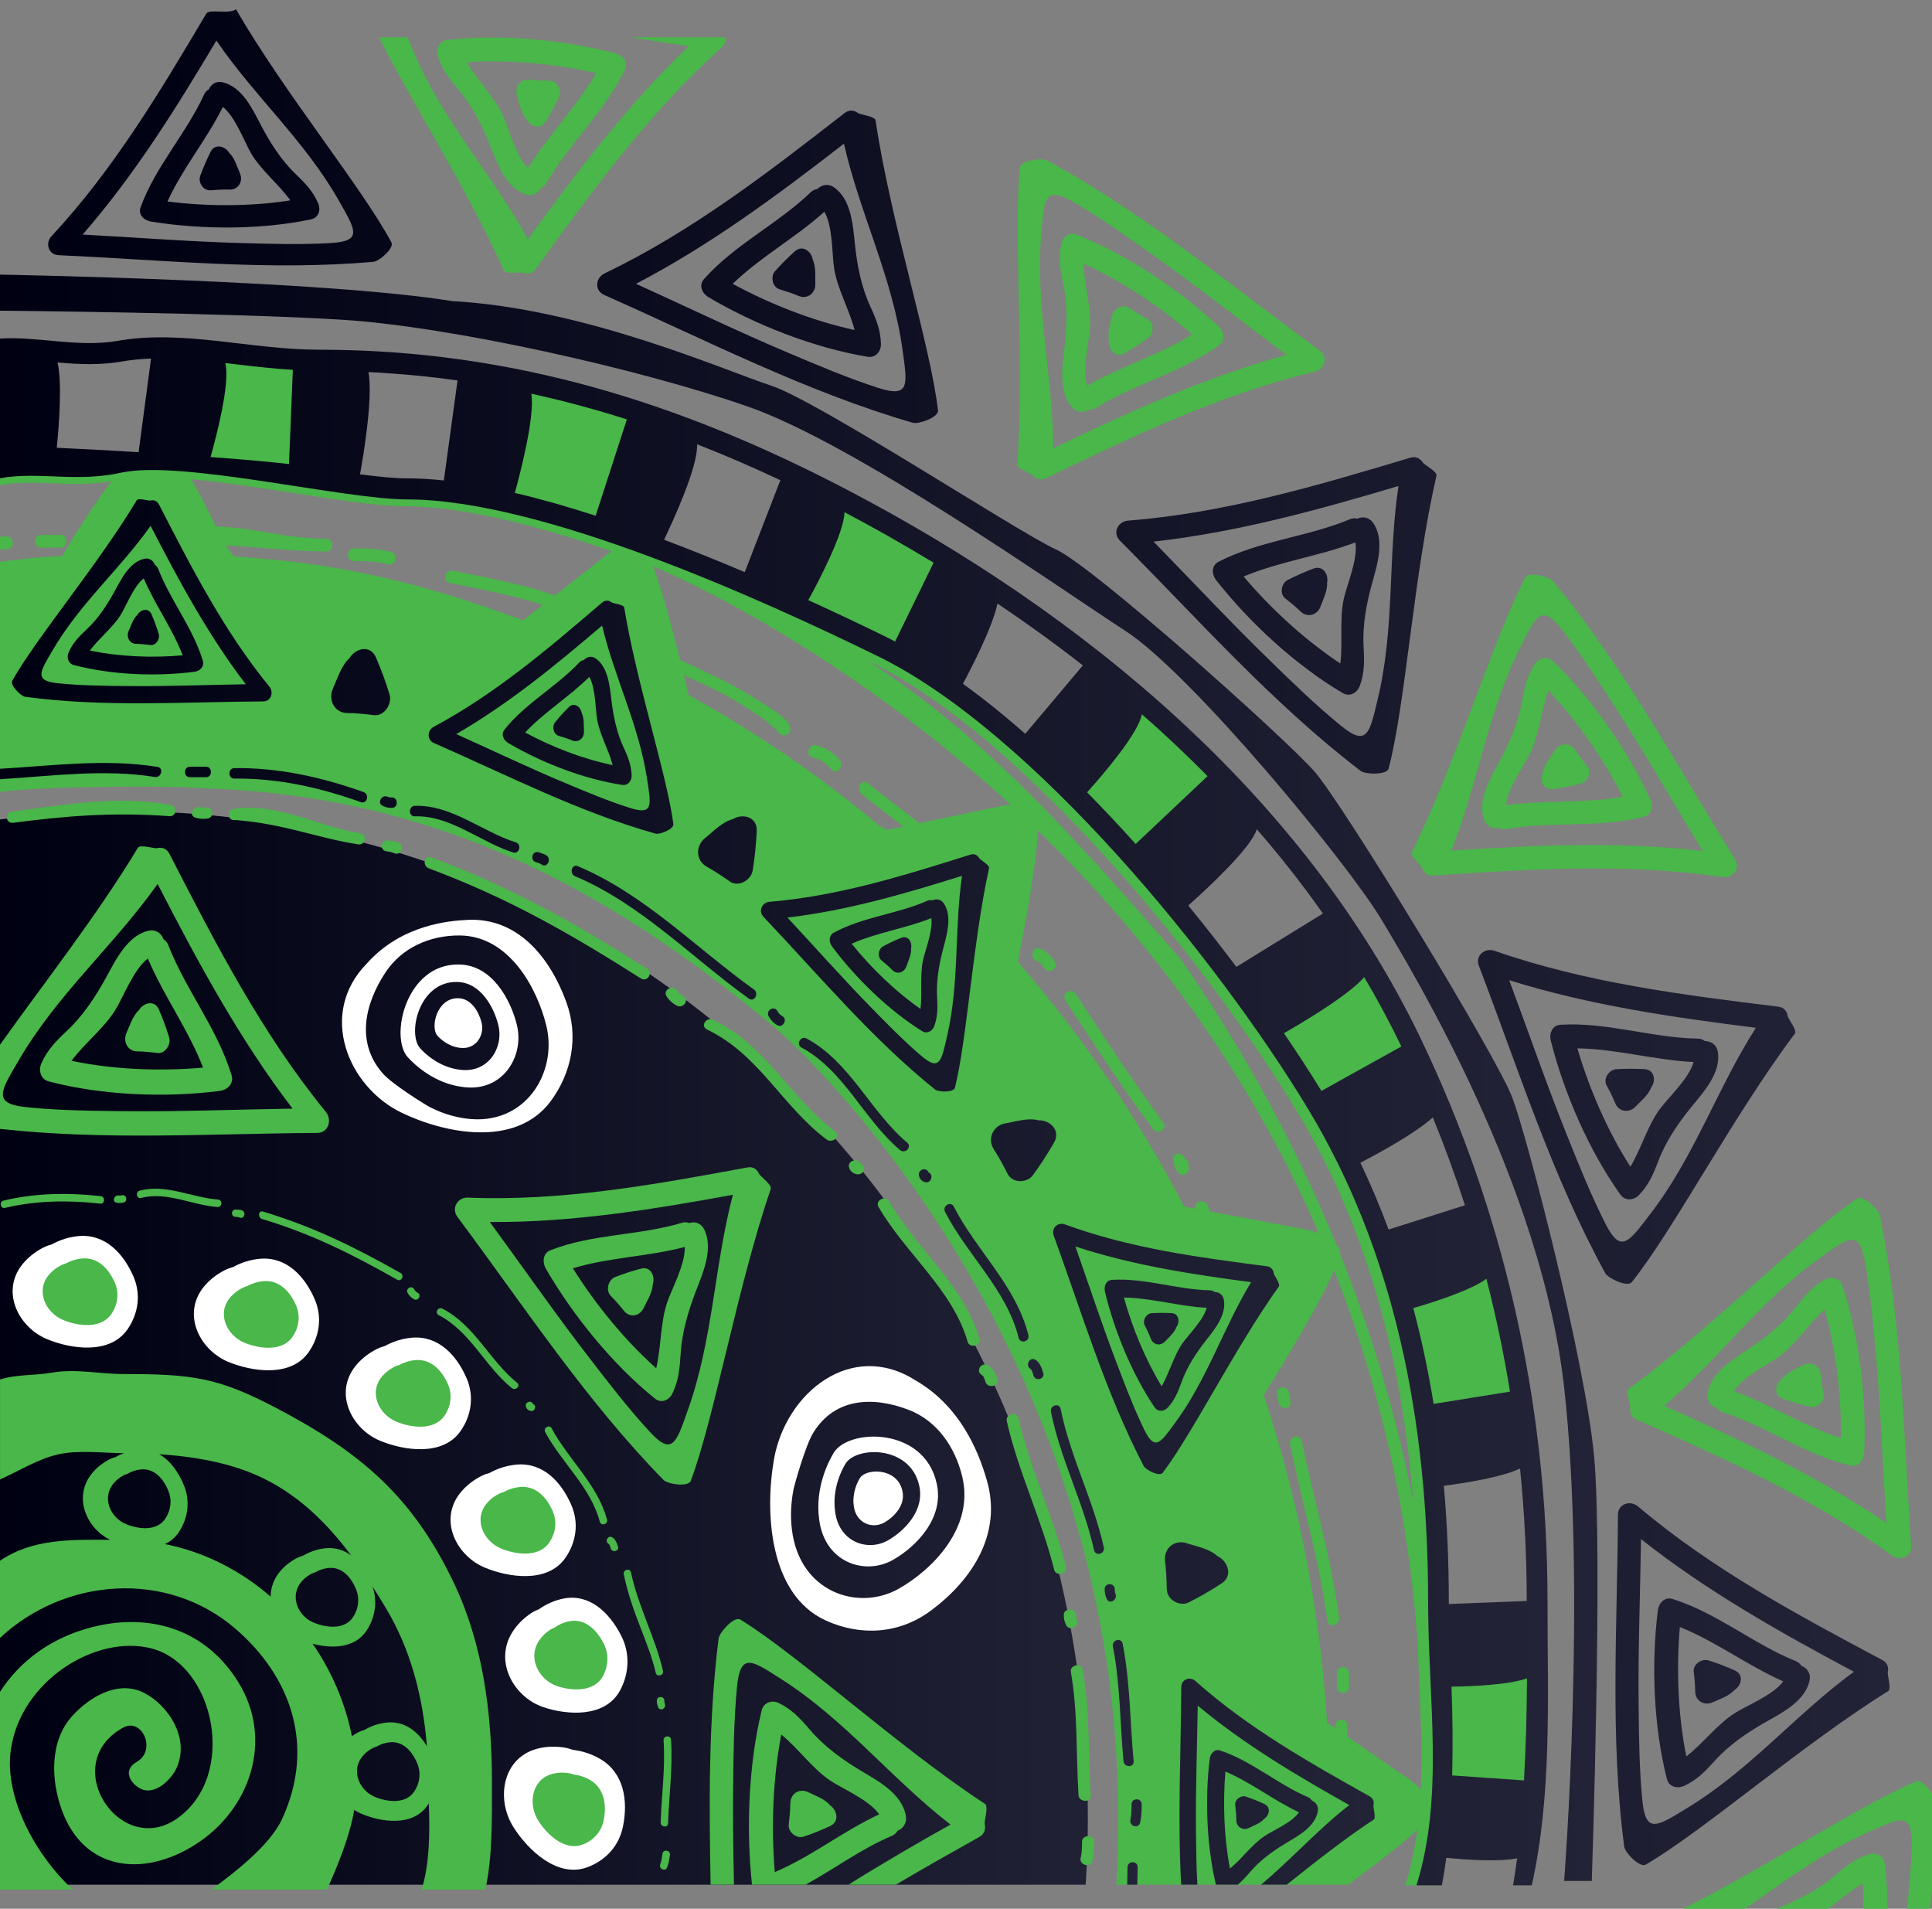 <?xml version="1.0" encoding="UTF-8"?>
<svg id="Layer_1" xmlns="http://www.w3.org/2000/svg" xmlns:xlink="http://www.w3.org/1999/xlink" version="1.1" viewBox="0 0 920.37 909.21">
  <rect x="0" y="0" width="920.37" height="909.21" fill="#808080" stroke="none"/>
  <!-- Generator: Adobe Illustrator 29.3.0, SVG Export Plug-In . SVG Version: 2.1.0 Build 146)  -->
  <defs>
    <style>
      .st0 {
        fill: #49b749;
      }

      .st1 {
        fill: url(#linear-gradient2);
      }

      .st2 {
        fill: url(#linear-gradient1);
      }

      .st3 {
        fill: url(#linear-gradient3);
      }

      .st4 {
        fill: url(#linear-gradient4);
      }

      .st5 {
        fill: url(#linear-gradient);
      }

      .st6 {
        fill: #fff;
      }
    </style>
    <linearGradient id="linear-gradient" x1="-482.06" y1="446.42" x2="395.11" y2="446.42" gradientTransform="translate(418.06) rotate(-180) scale(1 -1)" gradientUnits="userSpaceOnUse">
      <stop offset="0" stop-color="#232337"/>
      <stop offset="1" stop-color="#000013"/>
    </linearGradient>
    <linearGradient id="linear-gradient1" x1="-125.82" y1="630.6" x2="418.06" y2="630.6" xlink:href="#linear-gradient"/>
    <linearGradient id="linear-gradient2" x1="-319.34" y1="529.38" x2="418.06" y2="529.38" xlink:href="#linear-gradient"/>
    <linearGradient id="linear-gradient3" x1="-236.82" y1="567.78" x2="412.38" y2="567.78" xlink:href="#linear-gradient"/>
    <linearGradient id="linear-gradient4" x1="-342.96" y1="513.4" x2="418.06" y2="513.4" xlink:href="#linear-gradient"/>
  </defs>
  <path class="st0" d="M53.15,229.24c-12.08,15.76-23.5,35.62-23.5,35.62C16.03,265.5,13.36,265.98,0,267.59v109.62c21.93-3.14,91.41-2.77,93.6-1.82,111.47,2.68,194.78,46.51,276.14,114.67.95.53,177.33,153.24,162.06,407.69h110.1s.26,0,.26,0c12.25-8.91,25.25-18.86,33.01-26.18-1.2,8.94-2.98,17.78-5.7,26.49h11.99c5.53-28.31,5.73-68.46,4.42-97.39-.56-12.32-1.12-25.06-1.12-37.69,0-93.97-19.58-174.09-58.17-238.14-40.1-66.56-128.45-179.66-207.48-218.42-70.03-34.34-166.22-75.28-226.74-75.28-11.2,0-30.36-2.96-50.66-6.1-9.42-1.46-31.59-3.32-55.9-4.99-3.66-5.2-7.31-9.14-10.22-9.69-3.45-.65-8.23,2.78-13.42,8.17C35.42,216.93,10.13,215.77,0,215.85v15.24c17.47-3.14,33.46,1.47,53.15-1.84ZM673.18,715.02c-6.78-35.05-17.67-75.13-34.97-118.26.09-.88.04-1.58-.21-2.03-.39-.71-.89-1.36-1.43-1.97-17.55-42.97-41.45-88.85-73.95-135.7-54.42-62.47-93.61-106.03-149.3-142.38.51.25,1.04.51,1.54.75,73.21,35.9,160.67,143.73,203.39,214.64,32.96,54.7,49.74,117.53,54.92,184.95ZM602.07,664.51c9.87-15.84,26.94-43.97,33.51-59.45,20.55,52.11,34.98,111.16,39.78,177.72.59,17.34,1.64,34.41,1.77,51.16-.02,6.09-.1,12.22-.28,18.42-3.48-3.68-7.35-6.07-7.35-6.07l-27.62-19.08c0-1.73,0-3.45,0-5.17,0-3.91-5.8-3.91-5.8,0v1.17s-3.85-2.66-3.85-2.66c-3.46-54.32-13.82-106.65-30.17-156.03ZM484.92,458.21c3.25-16.54,8.88-46.95,9.51-62.57,49.48,48,98.89,111.15,133.85,191.79-4.18-1.6-7.95-2.1-7.95-2.1l-43.81-8.25c-.39-.96-.79-1.9-1.17-2.86-1.38-3.55-6.98-2-5.58,1.59l-5.62-1.06c-21.96-42.21-48.63-81.3-79.24-116.55ZM311.15,269.78s83.21,33.56,170.29,113.57c-3.44.22-6.11.93-6.11.93l-37.38,7.82c-8.17-6.36-16.44-12.61-24.58-19.06-2.99-2.37-5.87,2.89-2.92,5.22,6.59,5.22,13.26,10.31,19.9,15.43l-8.01,1.67c-1.06-.68-2.12-1.28-3.21-1.89-28.28-23.69-58.75-44.6-91.05-62.34-.63-2.66-1.39-5.89-2.27-9.5,6.64,3.01,13.3,5.99,19.74,9.47,6.41,3.45,12.52,7.51,18.55,11.64.96.67,4.05,3.68,5.64,4.6.15.72.53,1.38,1.31,1.85.36.24.74.47,1.09.69,1.84,1.15,4.47-.3,4.36-2.61-.21-4.93-9.57-9.81-13.02-12.18-12.5-8.54-26.06-14.32-39.46-20.71-3.71-14.87-8.61-33.12-12.88-44.61ZM91.06,228.24c34.47,3.24,79.9,12.89,101.31,12.89,27.83,0,63.32,9.05,99.01,21.45-2.03,1.34-3.33,2.49-3.33,2.49l-23.74,18.6c-15.8-5.61-32.19-8.47-48.6-11.83-3.66-.76-5.21,5.08-1.54,5.83,14.98,3.08,29.93,5.75,44.44,10.46l-9.39,7.36c-45.86-16.98-85.55-27.24-137.78-30.42l-3.88-5.3c20.06,1.05,28.15,2.69,47.91,2.92,3.73.05,3.72-6.01,0-6.05-21.02-.25-31.42-4.98-52.67-5.88,0,0-5.34-11.7-11.74-22.51Z"/>
  <path class="st5" d="M654.1,249.01c-1.96-2.78-5.09-3.05-7.5-1.97-1.09-.23-2.24-.24-3.43.25-20.35,8.53-42.94,10.15-62.67,20.29-3.55,1.83-3.28,6.06-1.09,8.85,15.97,20.28,37.87,40.46,60.14,53.65,3.45,2.05,7-.03,8.22-3.34,2.32-6.27,2.2-11.97,1.82-18.64-.58-10.18,1.32-20.36,3.99-30.06,2.38-8.67,6.35-20.67.53-29.04ZM640.08,285.56c-2.03,9.7-.33,20.63-1.57,30.48-16.78-11.08-33.03-26.03-46.06-41.42,17.07-7.2,35.9-9.64,53.24-16.27,1.32,8.03-4.27,20.72-5.61,27.21ZM629.08,288.88c-1.38,3.96-6.12,5.61-9.46,2.44-2.29-2.23-4.74-4.24-7.27-6.2-2.95-2.28-1.9-7.33,1.07-8.84,3.96-2.05,8.06-3.84,12.23-5.43,4.66-1.77,7.43,2.91,6.54,6.77.31,3.78-2.08,8.33-3.1,11.26ZM813.91,790.92c4.27,1.33,8.43,2.94,12.52,4.76,4.55,2.01,3.17,7.26-.2,9.37-2.48,2.89-7.41,4.43-10.21,5.78-3.8,1.82-8.33-.34-8.44-4.92-.03-3.19-.32-6.33-.73-9.49-.45-3.69,3.89-6.52,7.06-5.5ZM802.24,850.71c6.11-2.8,10.08-6.92,14.57-11.9,6.85-7.61,15.43-13.47,24.22-18.46,7.86-4.46,19.21-10.16,21.06-20.16.59-3.34-1.43-5.74-3.9-6.67-.61-.92-1.41-1.73-2.61-2.23-20.46-8.25-37.59-22.96-58.76-29.64-3.82-1.2-6.64,1.99-7.07,5.49-3.15,25.55-2.04,55.19,4.3,80.15.97,3.87,4.98,4.89,8.19,3.41ZM803.33,836.64c-3.97-19.62-4.81-41.58-3.07-61.62,17.21,6.89,32.26,18.39,49.24,25.88-4.79,6.6-17.78,11.65-23.35,15.29-8.35,5.44-14.93,14.36-22.82,20.45ZM899.28,796.59c.56-2.15-.02-4.5-2.58-5.86-40.44-21.53-81.14-43.3-116.41-73.19-3.61-3.06-9.5-1.28-9.53,4.01-.28,52.79-3.88,105.58,2.98,158.08.36,2.75,7.36,10.22,10.25,8.54,27.52-15.96,73.66-56.54,115.5-82.63,1.61-1.03-.37-7.43-.19-8.95ZM883.14,796.32c-28.08,20.65-49.41,46.74-79.65,65.06-13.97,8.49-19.49,12.46-21.08-3.6-1.5-14.99-1.64-30.11-1.79-45.15-.32-26.5.74-52.99,1.13-79.5,31.41,24.88,66.24,44.4,101.39,63.18ZM537.38,247.99c-4.74.37-7.62,5.76-3.88,9.53,37.4,37.52,72.45,77.38,114.69,109.69,2.21,1.7,12.48,2.07,13.33-1.15,8.09-30.6,11.81-91.69,22.8-139.5.42-1.87-5.55-5-6.5-6.2-1.13-1.9-3.22-3.17-6-2.33-43.92,13.17-88.22,26.35-134.45,29.96ZM549.52,257.99c39.93-4.45,78.46-15.1,116.69-26.49-5.16,34.3-1.65,67.74-9.97,101.92-3.83,15.8-4.91,22.49-17.46,12.25-11.74-9.55-22.61-20.14-33.43-30.66-19.1-18.52-37.21-38-55.82-57.01ZM704.5,460.04c18.91,49.34,34.72,99.87,60.19,146.38,1.31,2.44,10.56,6.91,12.65,4.31,19.87-24.73,48.18-79.11,77.73-118.4,1.14-1.54-3.05-6.8-3.42-8.28-.28-2.2-1.68-4.2-4.54-4.54-45.55-5.61-91.41-11.34-135.17-26.61-4.49-1.56-9.31,2.21-7.44,7.15ZM718.96,466.91c38.32,11.97,77.91,17.71,117.52,22.66-18.7,29.29-29.13,61.29-50.68,89.19-9.94,12.92-13.66,18.59-20.96,4.19-6.84-13.45-12.46-27.5-18.07-41.47-9.92-24.62-18.54-49.7-27.81-74.57ZM779.12,527.14c-2.87,3.06-7.88,2.66-9.64-1.58-1.19-2.96-2.61-5.78-4.14-8.59-1.74-3.27,1.26-7.47,4.59-7.66,4.47-.28,8.94-.27,13.4-.05,4.97.25,5.61,5.65,3.22,8.82-1.27,3.58-5.31,6.78-7.44,9.05ZM818.27,500.72c-.66-3.33-3.41-4.84-6.06-4.83-.9-.64-1.96-1.11-3.26-1.15-22.07-.37-43.4-7.96-65.56-6.61-4.01.24-5.47,4.22-4.61,7.65,6.34,24.96,18.13,52.22,33.12,73.22,2.31,3.26,6.42,2.79,8.87.25,4.69-4.8,6.9-10.06,9.28-16.31,3.62-9.55,9.51-18.08,15.9-25.89,5.71-6.97,14.23-16.35,12.33-26.34ZM806.77,505.88c-2.08,7.87-12.35,17.24-16.22,22.62-5.82,8.05-8.73,18.74-13.86,27.24-10.83-16.88-19.6-37.08-25.25-56.38,18.56.27,36.76,5.62,55.33,6.52ZM397.14,89.13c-2.84-1.88-5.86-1-7.71.87-1.1.18-2.17.59-3.11,1.47-15.84,15.28-36.29,24.93-50.97,41.5-2.64,2.98-.84,6.83,2.22,8.64,22.29,13.14,50.09,24.05,75.65,28.32,3.96.67,6.51-2.56,6.44-6.07-.13-6.68-2.33-11.95-5.12-18.03-4.26-9.28-6.21-19.45-7.27-29.44-.95-8.94-1.64-21.55-10.13-27.25ZM397.43,128.24c1.66,9.77,7.24,19.34,9.68,28.96-19.69-4.28-40.29-12.35-58.07-22,13.27-12.86,29.93-21.92,43.66-34.34,4.16,7.01,3.6,20.85,4.72,27.38ZM388.4,135.3c.16,4.18-3.65,7.43-7.92,5.68-2.95-1.25-5.97-2.24-9.04-3.16-3.58-1.07-4.45-6.15-2.24-8.62,2.94-3.34,6.1-6.48,9.41-9.46,3.69-3.32,7.99.03,8.56,3.95,1.67,3.41,1.11,8.52,1.23,11.61ZM288,130.25c-4.28,2.05-5,8.11-.13,10.27,48.57,21.49,95.81,46,146.98,60.87,2.68.79,12.38-2.57,12-5.88-3.65-31.43-22.53-89.69-29.76-138.2-.29-1.89-6.99-2.66-8.33-3.43-1.75-1.37-4.16-1.79-6.44-.01-36.12,28.1-72.57,56.34-114.32,76.37ZM302.98,135.19c35.58-18.54,67.58-42.35,99.05-66.74,7.74,33.82,23.23,63.71,27.97,98.56,2.21,16.11,3.65,22.73-11.79,17.71-14.43-4.67-28.43-10.62-42.36-16.52-24.57-10.38-48.57-22-72.86-33.01ZM105.96,39.15c-3.14-.68-5.49,1.12-6.46,3.4-.9.54-1.71,1.26-2.22,2.36-8.59,18.82-23.18,34.27-30.3,53.81-1.28,3.52,1.63,6.28,4.94,6.82,24.11,3.9,52.26,3.97,76.16-1.02,3.7-.77,4.83-4.47,3.54-7.52-2.43-5.81-6.19-9.68-10.74-14.06-6.96-6.68-12.19-14.93-16.59-23.33-3.93-7.51-8.91-18.33-18.33-20.44ZM119.79,73.34c4.84,8,13.05,14.49,18.53,22.09-18.75,2.98-39.61,2.94-58.54.56,7.18-15.82,18.64-29.45,26.38-45.04,6.08,4.72,10.39,17.05,13.63,22.4ZM114.32,82.62c1.59,3.62-.63,7.76-4.98,7.69-3.02-.09-6.02.08-9.03.33-3.51.29-6.03-3.87-4.95-6.8,1.42-3.93,3.11-7.77,4.97-11.52,2.08-4.18,7.02-2.7,8.88.54,2.65,2.42,3.93,7.09,5.1,9.76ZM24.52,112.51c-3.04,3.26-1.57,8.82,3.45,9.05,50.04,2.24,99.96,7.58,150,3.14,2.62-.23,9.96-6.48,8.49-9.25-14.1-26.31-50.86-70.95-74.03-111.02-3.56,2.52-12.76-.31-14.14,2.03-21.93,36.98-44.09,74.21-73.76,106.05ZM39.37,111.72c24.77-28.42,44.58-60.23,63.71-92.38,18.51,27.01,42.47,47.93,58.71,76.87,7.53,13.37,11.08,18.68-4.2,19.56-14.27.84-28.61.41-42.88,0-25.14-.7-50.22-2.69-75.34-4.04Z"/>
  <g>
    <path class="st0" d="M502.46,458.08c2.12,3.21-2.9,6.25-5.01,3.06-.97-1.47-2.04-2.82-3.67-3.47-3.47-1.36-1.97-7.2,1.53-5.84,3.16,1.25,5.26,3.36,7.15,6.24Z"/>
    <path class="st0" d="M512.49,473.41c13.5,20.74,27.1,41.44,41.72,61.34,2.28,3.1-2.76,6.12-5,3.07-14.61-19.91-28.21-40.62-41.72-61.35-2.1-3.24,2.92-6.27,5-3.05Z"/>
    <path class="st0" d="M395.94,366.49c-2.24-2.98-5.2-4.85-8.75-5.69-3.66-.84-2.1-6.68,1.54-5.83,4.4,1.02,8.5,3.52,11.31,7.23,2.29,3.03-1.76,7.35-4.09,4.28Z"/>
    <path class="st0" d="M28.78,254.78c3.73,0,3.73,6.06,0,6.06h-9.27c-3.74,0-3.74-6.06,0-6.06h9.27Z"/>
    <path class="st0" d="M168.6,261.23c5.96,0,11.94.11,17.75,1.72,3.62.99,2.07,6.84-1.53,5.84-5.32-1.46-10.76-1.51-16.22-1.51-3.73,0-3.73-6.05,0-6.04Z"/>
    <path class="st0" d="M3.3,261.63c-1.1-.01-2.19.04-3.3.05v-6.05c1.11,0,2.2-.06,3.3-.05,3.72.05,3.75,6.11,0,6.05Z"/>
    <path class="st0" d="M564.52,551.99c.1.06.19.12.45.38.12.12.25.23.38.35.95.85,1.07,1.89.77,2.8.03.08.1.17.12.25.64,1.56-.67,3.26-2.01,3.72-1.12.38-2.16-.12-2.98-.88-.49-.47-.72-1-.82-1.52-.25-.48-.6-1.15-.68-1.35-.26-.6-.46-1.17-.61-1.76-.13-.46-.23-.95-.28-1.55-.34-3.71,4.88-3.79,5.66-.43Z"/>
    <path class="st0" d="M642.66,797.01c0,2.15,0,4.32,0,6.46,0,3.89-5.8,3.89-5.8,0,0-2.14,0-4.31,0-6.46,0-3.9,5.8-3.9,5.8,0Z"/>
    <path class="st0" d="M609.07,667.86c-.12-1.36-.67-2.64-.79-4.03-.3-3.91,5.49-3.87,5.8,0,.1,1.35.65,2.63.76,4.03.3,3.88-5.48,3.85-5.78,0Z"/>
    <path class="st0" d="M632.34,771.99c-3.79-28.44-12.04-55.93-17.77-83.96-.78-3.81,4.82-5.43,5.59-1.61,5.72,28.02,13.97,55.52,17.77,83.96.51,3.81-5.07,5.45-5.58,1.61Z"/>
  </g>
  <path class="st2" d="M356.77,475.69c-27.53-19.76-51.39-45.05-82.82-58.31-2.84-1.2-1.6-6.03,1.27-4.81,31.93,13.47,56.02,38.74,83.98,58.81,2.52,1.81.13,6.15-2.43,4.32ZM372.67,484.02c-1.03-.61-1.78-1.35-2.34-2.43-1.52-2.8-5.67-.29-4.15,2.51.97,1.79,2.35,3.22,4.07,4.23,2.71,1.57,5.13-2.74,2.43-4.32ZM260.4,407.49c-.96-.75-2.12-.86-3.2-1.34-1.21-.53-2.57-.39-3.3.9-.6,1.05-.34,2.88.86,3.41,1.02.45,2.34.66,3.22,1.33,2.5,1.91,4.9-2.42,2.42-4.3ZM432.18,544.3c-17.74-15-27.06-38.37-47.97-49.64-2.75-1.48-5.17,2.83-2.42,4.31,20.47,11.05,29.58,34.15,46.99,48.86,2.39,2,5.81-1.5,3.4-3.53ZM245.72,401.25c-16.09-5.09-30.62-17.99-48.12-17.39-3.09.1-3.09,5.1,0,4.99,16.89-.58,31.21,12.28,46.84,17.21,2.98.93,4.24-3.89,1.28-4.81ZM442.29,558.43c-.93-2.7-5.19-1.4-4.49,1.61.35,1.59,1.42,2.71,2.96,3.07,2.91.71,4.17-3.71,1.53-4.68ZM98.16,365.23h-7.7c-3.09,0-3.09,4.99,0,4.99h7.7c3.1,0,3.1-4.99,0-4.99ZM173.22,377.3c-19.85-7.11-40.51-11.7-61.59-11.41-3.1.04-3.1,5.03,0,4.99,20.68-.27,40.85,4.25,60.31,11.22,2.93,1.06,4.19-3.76,1.28-4.8ZM186.69,379.86c-.73,0-1.3,0-1.99-.33-2.82-1.31-5.25,2.99-2.43,4.31,1.48.7,2.8,1,4.41,1.01,3.11.01,3.11-4.97,0-4.99ZM58.96,386.42c124.45,0,237.35,51.7,320.07,135.67,85.86,87.15,139.2,209.07,139.2,344,0,10.65-.37,21.21-1.03,31.68H0v-507.42c15.86-2.12,57.69-3.93,58.96-3.93ZM526.24,757.02c0,1.69.29,3.05.98,4.58,1.28,2.93,5.42.39,4.14-2.52-.29-.7-.29-1.31-.3-2.07-.03-3.21-4.83-3.22-4.82,0ZM500.66,672.51c4.55,22.73,15.54,43.27,20.53,65.88.7,3.13,5.34,1.81,4.64-1.33-5-22.61-15.98-43.16-20.54-65.88-.63-3.15-5.26-1.83-4.63,1.32ZM530.18,784.3c3.51,18,3.34,36.36,5.04,54.57.3,3.17,5.12,3.2,4.82,0-1.75-18.66-1.62-37.46-5.22-55.89-.62-3.16-5.27-1.82-4.64,1.32ZM0,366.2v4.97c24.57-1.48,49.58-4.99,73.79-1.06,3.04.5,4.34-4.31,1.28-4.8C50.36,361.29,25,364.75,0,366.2ZM489.9,635.92c-5.93-23.58-24.76-40.13-35.52-61.16-1.47-2.84-5.62-.33-4.16,2.52,10.54,20.59,29.24,36.91,35.05,59.96.77,3.12,5.42,1.79,4.64-1.32ZM537.14,889.44c-.02,2.78-.08,5.55-.16,8.32h4.81c.08-2.77.15-5.54.17-8.32.02-3.21-4.79-3.21-4.81,0ZM496.95,653.88c-.75-2.36-1.53-4.77-3.66-6.15-2.64-1.72-5.06,2.6-2.44,4.31.87.57,1.17,2.23,1.47,3.17.98,3.04,5.63,1.73,4.63-1.33ZM543.14,868.14c.64-2.85.74-5.72.74-8.64,0-3.23-4.81-3.23-4.82,0,0,2.46-.02,4.9-.55,7.32-.68,3.13,3.95,4.46,4.63,1.32Z"/>
  <path class="st0" d="M217.94,579.7c31.8,42.62,61.05,87.34,98.13,125.24,1.93,1.99,11.81,3.59,13.01.42,11.33-30.15,21.97-91.81,38.11-139.1.62-1.85-4.78-5.75-5.57-7.08-.87-2.07-2.75-3.61-5.52-3.09-43.95,8.13-88.25,16.23-133.31,14.38-4.62-.19-8.03,4.94-4.85,9.22ZM233.35,582.1c39.08.25,77.52-5.97,115.77-12.97-8.94,34.26-9.4,68.68-21.4,102.43-5.52,15.61-7.34,22.28-18.27,10.36-10.23-11.11-19.51-23.18-28.75-35.18-16.31-21.12-31.56-43.09-47.35-64.64ZM19.74,506.46c-1.52,3.37-.46,7.61,3.45,8.64,25.4,6.69,55.56,7.87,81.54,4.54,3.56-.46,6.81-3.43,5.59-7.46-6.8-22.36-21.76-40.43-30.16-62.02-.5-1.27-1.33-2.12-2.27-2.77-.96-2.61-3.39-4.73-6.77-4.11-10.19,1.94-15.97,13.93-20.52,22.23-5.08,9.27-11.04,18.35-18.78,25.56-5.06,4.75-9.24,8.95-12.09,15.39ZM34.06,505.3c6.18-8.33,15.26-15.27,20.8-24.07,3.69-5.89,8.84-19.59,15.56-24.66,7.61,17.92,19.31,33.8,26.32,51.96-20.38,1.86-42.72.97-62.68-3.23ZM385,853.68c2.84,1.44,7.82,3.07,10.31,6.15,3.42,2.24,4.81,7.82.2,9.96-4.13,1.93-8.32,3.65-12.64,5.06-3.19,1.09-7.57-1.93-7.11-5.85.39-3.36.69-6.7.75-10.09.09-4.87,4.67-7.17,8.5-5.23ZM0,497.65v40.07c50.21,5.59,100.66,2.22,151.12,1.94,5.39-.04,7.21-6.24,4.09-10.05-30.41-37.22-52.55-80.18-74.46-122.86-1.38-2.7-3.78-3.31-5.96-2.72-1.55.18-8.05-1.92-9.11-.21C46.48,435.8,19.57,470.11,0,497.65ZM8.88,505.13c18.65-31.9,45.19-54.42,66.2-84.06,19.11,37.1,38.96,73.86,64.28,107.01-26.97.4-53.91,1.52-80.88,1.2-15.29-.17-30.68-.31-45.93-1.9-16.32-1.67-12.29-7.51-3.66-22.25ZM42.69,775.38c27.15-7.35,54.51-.3,70.7,25.68,17.11,27.27,6.14,61.21-21.01,78-24.63,15.27-52.58,11.94-63.02-17.09-5.02-13.97-5.9-32.63,5.17-44.7,8.36-9.13,20.79-16.15,32.16-11.77,11.28,4.45,23.95,20.49,17.8,35.82-2.58,6.45-10.76,13.96-17.3,10.81-5.18-2.52-9.02-8.96-1.97-12.94,9.49-5.42,2.57-21.51-6.87-16.1-30.72,17.41-1.05,62.28,26.12,43.05,28.75-20.34,17.97-73.12-12.33-80.94-26.4-6.81-62.14,15.32-66.94,47.99-3.56,23.87,13.06,51.94,29.48,66.89H0s0-94.2,0-94.2c9.75-15.07,24.52-25.57,42.68-30.49ZM306.64,623.02c-1.8,3.86-6.56,4.97-9.41,1.35-1.97-2.54-4.1-4.88-6.32-7.17-2.57-2.68-.99-7.69,2.05-8.86,4.07-1.61,8.22-2.94,12.45-4.05,4.69-1.24,6.83,3.85,5.53,7.66-.15,3.88-2.97,8.22-4.29,11.07ZM335.41,585.48c-1.58-3.06-4.58-3.71-7.03-2.9-1.03-.37-2.13-.51-3.36-.16-20.63,6.24-42.63,5.18-62.85,13.14-3.64,1.43-3.87,5.78-2.08,8.87,13.09,22.53,31.91,45.66,51.89,61.75,3.09,2.49,6.77.81,8.33-2.41,2.97-6.1,3.51-11.91,3.92-18.74.62-10.43,3.62-20.54,7.31-30.09,3.3-8.53,8.52-20.25,3.87-29.46ZM326.21,593.97c.34,8.32-6.52,20.56-8.57,26.99-3.08,9.62-2.7,20.94-5.03,30.8-14.93-13.27-28.9-30.42-39.71-47.62,17.32-5.28,35.79-5.51,53.3-10.17ZM362.81,814.89c-6.22,25.79-7.42,56.23-4.57,82.85h25.56c13.78-7.6,26.64-17.15,41.15-23.31,1.22-.53,2.04-1.38,2.65-2.37,2.51-.99,4.53-3.53,3.93-7.09-1.85-10.63-13.34-16.68-21.27-21.43-8.88-5.31-17.56-11.54-24.46-19.63-4.54-5.3-8.56-9.67-14.73-12.65-3.23-1.59-7.29-.48-8.28,3.62ZM372.2,826.24c7.97,6.47,14.62,15.95,23.04,21.74,5.63,3.87,18.74,9.25,23.58,16.26-17.15,7.96-32.35,20.18-49.72,27.5-1.77-21.29-.93-44.64,3.09-65.5ZM24.97,653.81c-8.51,1.49-16.84.75-24.96,3.29v47.63c8.85-3.95,18.12-9.82,27.73-11.95,10.08-2.23,20.53-.61,31.24-.61h.03c-1.35.52-2.69,1.12-3.95,1.86-1.1.31-2.2.72-3.25,1.28-2.8,1.51-5.36,3.45-7.54,5.97-9.87,11.34-3.17,26.72,8.22,32.2-19.3-.16-37.23-.43-52.5,9.97v36.77c30.84-28.84,79.59-32.45,112.1-4.45,26.49,22.76,38.32,55.8,22.31,90.65-5.86,12.74-23.09,25.87-33.68,33.64h55.04c4.99-11.02,10.87-25.32,12.98-37.94.98.63,2,1.21,3.06,1.68,9.48,4.14,24.93,6.61,32.01-4.06.16-.25.29-.51.45-.77.55,13.45.43,28.77-3.39,41.1h30.34c3.44-15.57,3.15-34.09,3.15-50.75,0-34.31-4.5-66.74-18.22-95.48-19.78-41.42-44.82-62.3-84.39-83.08-27.63-14.52-39.73-16.26-72.78-16.26-11.59,0-22.95-2.64-34.01-.69ZM143.72,753.29c1.3-1.5,2.83-2.66,4.51-3.57.62-.33,1.27-.58,1.94-.77,1.96-1.14,4.12-1.86,6.39-2.08,6.27-.59,10.65,4.26,13.06,10.18,1.85,4.53,1.12,9.39-1.45,13.27-4.24,6.37-13.45,4.9-19.12,2.42-7.06-3.08-11.35-12.53-5.33-19.45ZM172.92,836.32c1.3-1.51,2.83-2.66,4.5-3.57.63-.34,1.28-.59,1.94-.77,1.95-1.14,4.12-1.86,6.39-2.08,6.26-.59,10.65,4.27,13.06,10.18,1.85,4.53,1.12,9.39-1.45,13.26-4.24,6.38-13.46,4.9-19.12,2.43-7.06-3.09-11.34-12.54-5.32-19.45ZM148.93,782.97c9.03,2.41,20.04,2.28,25.69-6.25,4.08-6.16,5.35-13.78,2.84-21.02,2.13,3.33,4.23,6.72,6.29,10.15,11.72,19.5,17.71,41.88,19.61,65.9-4.29-7.04-10.63-12.03-18.97-11.25-3.79.37-7.44,1.57-10.71,3.49-1.11.31-2.2.73-3.25,1.29-.96.52-1.89,1.12-2.79,1.75-3.18-16.02-9.7-30.98-18.7-44.05ZM58.81,702.79c.62-.33,1.28-.58,1.94-.77,1.95-1.14,4.12-1.86,6.39-2.08,6.26-.59,10.65,4.27,13.06,10.18,1.86,4.53,1.12,9.39-1.45,13.27-4.23,6.37-13.46,4.9-19.12,2.42-7.06-3.09-11.35-12.53-5.33-19.45,1.3-1.5,2.83-2.66,4.51-3.57ZM75.89,692.7c17.54,1.14,35.03,4.34,49.7,11.55,17.24,8.48,30.36,21.49,41.68,36.65-3.4-2.51-7.43-3.87-12.08-3.43-3.8.37-7.44,1.58-10.71,3.49-1.11.31-2.2.72-3.25,1.28-2.8,1.51-5.36,3.46-7.55,5.98-3.32,3.81-4.73,8.09-4.76,12.3-14.37-12.48-31.65-21.32-50.34-25.02,2.59-1.2,4.87-3.05,6.63-5.7,4.3-6.5,5.53-14.63,2.44-22.21-2.59-6.33-6.53-11.92-11.77-14.88ZM66.2,481.15c2.15-3.57,7.48-5.02,9.53-.22,1.84,4.31,3.48,8.69,4.83,13.21,1.03,3.34-1.84,7.91-5.59,7.44-3.22-.42-6.42-.73-9.66-.77-4.66-.1-6.86-4.88-5.02-8.89,1.38-2.97,2.96-8.17,5.9-10.77ZM352.67,771.46c27.79,16.97,74.37,60.1,116.62,87.84,1.64,1.09-.37,7.9-.2,9.51.56,2.28-.01,4.79-2.6,6.23-13.28,7.44-26.58,14.92-39.72,22.7h-22.54c15.92-10.02,32.2-19.43,48.57-28.64-28.36-21.95-49.92-49.68-80.43-69.17-14.11-9.02-19.69-13.24-21.3,3.83-1.51,15.93-1.65,32.02-1.81,47.99-.17,15.34.08,30.67.39,46h-11.13c-.73-39.15-1.04-78.26,3.79-117.21.36-2.92,7.44-10.86,10.36-9.07Z"/>
  <path class="st0" d="M271.94,769.31c11.68,0,21.14,9.47,21.14,21.14s-9.47,21.14-21.14,21.14c-11.68,0-21.14-9.47-21.14-21.14,0-11.68,9.47-21.14,21.14-21.14ZM250.8,862.13c0,11.68,9.47,21.14,21.14,21.14,11.68,0,21.14-9.47,21.14-21.14,0-11.68-9.47-21.14-21.14-21.14-11.68,0-21.14,9.47-21.14,21.14ZM225.02,724.4c0,11.68,9.47,21.14,21.14,21.14,11.68,0,21.14-9.47,21.14-21.14,0-11.68-9.47-21.14-21.14-21.14-11.68,0-21.14,9.47-21.14,21.14ZM176.29,665.6c0,11.68,9.47,21.14,21.14,21.14,11.68,0,21.14-9.47,21.14-21.14,0-11.68-9.47-21.14-21.14-21.14-11.68,0-21.14,9.47-21.14,21.14ZM104.6,625.32c0,11.68,9.47,21.14,21.14,21.14,11.68,0,21.14-9.47,21.14-21.14,0-11.68-9.47-21.14-21.14-21.14-11.68,0-21.14,9.47-21.14,21.14ZM15.19,613.76c0,11.68,9.47,21.14,21.14,21.14,11.68,0,21.14-9.47,21.14-21.14,0-11.68-9.47-21.14-21.14-21.14-11.68,0-21.14,9.47-21.14,21.14Z"/>
  <path class="st6" d="M22.43,637.89c11.32,4.7,29.79,7.5,38.26-4.6,5.14-7.37,6.61-16.59,2.91-25.18-4.83-11.22-13.61-20.43-26.15-19.32-4.53.42-8.89,1.79-12.8,3.96-1.32.35-2.63.82-3.89,1.45-3.35,1.72-6.39,3.92-9.01,6.78-12.05,13.12-3.46,31.05,10.68,36.91ZM23.74,606.73c1.56-1.7,3.38-3.02,5.38-4.05.75-.38,1.53-.66,2.31-.87,2.34-1.3,4.94-2.11,7.66-2.36,7.49-.66,12.73,4.84,15.62,11.54,2.21,5.13,1.33,10.64-1.74,15.03-5.07,7.23-16.09,5.56-22.86,2.75-8.44-3.5-13.56-14.21-6.37-22.05ZM258.7,813.13c11.41,3.89,29.56,5.24,36.68-7.9,4.32-8,4.9-17.61.53-26.13-5.7-11.15-15.04-19.89-27.1-17.71-4.36.81-8.45,2.57-12.04,5.13-1.25.47-2.47,1.06-3.63,1.82-3.09,2.04-5.86,4.56-8.13,7.71-10.48,14.49-.53,32.22,13.69,37.08ZM257.15,780.98c1.34-1.89,3-3.39,4.85-4.61.69-.45,1.42-.81,2.17-1.09,2.15-1.53,4.59-2.58,7.19-3.06,7.2-1.3,12.79,3.92,16.19,10.57,2.61,5.1,2.25,10.84-.33,15.61-4.24,7.85-15.08,7.04-21.9,4.72-8.49-2.9-14.44-13.49-8.17-22.14ZM244.59,870.32c6.83,10.8,20.8,24.3,35.03,19.18,8.65-3.12,15.28-10.03,17.17-19.53,2.48-12.4.43-25.47-10.82-32.09-4.08-2.38-8.56-3.85-13.13-4.37-1.32-.5-2.7-.89-4.13-1.11-3.83-.57-7.71-.55-11.58.29-17.84,3.83-21.07,24.16-12.54,37.63ZM263.91,844.78c2.31-.5,4.62-.51,6.91-.18.87.13,1.68.37,2.47.67,2.73.31,5.41,1.18,7.84,2.61,6.72,3.95,7.94,11.75,6.46,19.16-1.13,5.67-5.08,9.8-10.25,11.66-8.5,3.06-16.84-5.01-20.92-11.46-5.09-8.04-3.16-20.18,7.49-22.47ZM231.02,746.74c11.33,4.69,29.8,7.5,38.27-4.6,5.15-7.37,6.62-16.58,2.91-25.18-4.83-11.22-13.61-20.43-26.15-19.32-4.54.42-8.89,1.79-12.8,3.96-1.33.35-2.63.82-3.89,1.45-3.34,1.72-6.4,3.92-9.01,6.78-12.04,13.12-3.46,31.05,10.67,36.91ZM232.34,715.58c1.55-1.7,3.38-3.02,5.39-4.05.75-.38,1.53-.66,2.32-.87,2.34-1.29,4.93-2.11,7.64-2.36,7.49-.67,12.74,4.84,15.62,11.54,2.22,5.13,1.33,10.64-1.74,15.04-5.06,7.23-16.09,5.55-22.86,2.75-8.44-3.5-13.56-14.21-6.37-22.05ZM181.12,686.3c11.33,4.69,29.8,7.5,38.26-4.6,5.15-7.36,6.62-16.58,2.91-25.18-4.83-11.22-13.6-20.43-26.15-19.32-4.54.42-8.89,1.79-12.8,3.96-1.33.35-2.63.82-3.89,1.46-3.35,1.72-6.4,3.92-9.01,6.78-12.04,13.12-3.46,31.05,10.67,36.91ZM182.44,655.14c1.56-1.71,3.39-3.02,5.39-4.05.75-.38,1.52-.66,2.31-.87,2.34-1.29,4.93-2.11,7.65-2.36,7.49-.66,12.73,4.84,15.62,11.54,2.22,5.13,1.34,10.64-1.73,15.04-5.07,7.23-16.09,5.55-22.86,2.75-8.45-3.49-13.57-14.21-6.38-22.04ZM108.76,648.7c11.32,4.7,29.8,7.5,38.26-4.6,5.15-7.36,6.61-16.58,2.92-25.17-4.83-11.23-13.62-20.44-26.15-19.33-4.54.42-8.89,1.79-12.8,3.96-1.33.35-2.63.82-3.89,1.46-3.35,1.71-6.4,3.92-9.02,6.78-12.04,13.12-3.46,31.05,10.68,36.91ZM110.07,617.54c1.56-1.71,3.39-3.02,5.38-4.05.75-.38,1.54-.66,2.32-.87,2.34-1.29,4.93-2.11,7.65-2.36,7.49-.67,12.74,4.84,15.61,11.54,2.22,5.13,1.34,10.64-1.74,15.04-5.06,7.23-16.08,5.55-22.86,2.75-8.44-3.5-13.56-14.21-6.37-22.04Z"/>
  <path class="st0" d="M733.99,791.05l-2.31,66.22-45.12-2.19-.96-61.01,48.39-3.03ZM667.13,615.86l12.89,61.62,46.32-6.71-14.04-70.04-45.16,15.13ZM597.86,480.94l31.41,48.44,47.93-23.81-26.86-48.51-52.48,23.88ZM506.98,373.11l34.09,36.95,40.68-39.47-37.87-38.09-36.9,40.62ZM396.84,237.82l-18.88,48.99,49.94,26.18,29.8-44.08-60.86-31.09ZM246.66,180.89l-9.2,56.93,49.07,14.35,18.53-55.58-58.4-15.71ZM96.43,168l-10.47,51.15,64.04,10.07,3.22-57.59-56.79-3.62Z"/>
  <path class="st1" d="M0,171.31v41.18H0v15.31c18.81-3.37,35.92,2.14,57.69-2.65,28.4-6.25,106.01,12.74,136.21,12.74,64.43,0,169.57,47.93,224.26,74.67,73.78,36.07,161.94,144.44,205,215.7,40.99,67.82,57.16,148.07,57.16,234.06,0,47.38,7.78,92.98-5.53,135.75h12.08c.81-4.15,1.5-8.56,2.1-13.13,9.2.92,24.82,2.03,33.75.24-.58,4.46-1.22,8.78-1.93,12.89h8.92c9.71-43.64,7.49-89.04,7.49-135.75,0-96.2-21.76-187.11-60.44-267.72-55.75-116.13-161.67-203.03-273.2-261.3-77.83-40.67-158.22-66.67-251.25-66.72-.08,0-.15,0-.23,0h-.04c-32.66,0-64.69-9.69-95.86-4.24C37.09,165.67,18.37,160.13,0,161.27v10.04s0,0,0,0ZM112.62,173.56c8.78,1.03,17.77,2.05,26.88,2.61l-1.83,44.87c-8.62-1.03-22.09-2.2-37.37-3.34,2.62-9.27,9.52-35.43,7.01-44.76,1.77.2,3.52.4,5.3.61ZM283.77,245.66c-13.21-4.27-26.15-7.97-38.52-10.86,2.63-9.52,9.64-36.45,7.86-47.26,15.13,3.3,30.28,7.37,45.51,12.23l-14.85,45.89ZM332.06,211.62c13.11,5.11,26.32,10.82,39.69,17.11l-16.95,43.8c-12.7-5.39-25.59-10.59-38.45-15.43,4.6-9.61,16.36-35.34,15.71-45.47ZM515.85,316.95l-27.42,32.58c-9.85-8.64-19.78-16.65-29.71-23.82,4.19-7.79,14.1-27,16.46-38.22,13.51,9.09,27.14,18.89,40.67,29.47ZM630.22,435.15l-41.24,25.4c-7.23-9.62-14.89-19.42-22.9-29.22,10.02-8.94,30.06-27.64,32.62-36.35,11.05,12.71,21.61,26.09,31.52,40.16ZM687.82,707.75c10.01-1.31,27.64-4.07,36.3-8.25,2.09,20.72,3.18,41.66,3.18,62.82v.27s-37.1,1.46-37.1,1.46c0-.57-.02-1.16-.02-1.74,0-18.75-.81-36.94-2.36-54.57ZM682.95,668.74c-2.55-15.73-5.78-30.95-9.68-45.64,10.61-3.1,27.5-8.58,34.82-13.95,4.56,17.69,8.3,35.61,11.24,53.72l-36.38,5.87ZM661.5,585.68c-4.05-10.96-8.54-21.56-13.43-31.83,9.47-4.92,26.5-14.24,34.5-21.61,5.63,13.79,10.73,27.75,15.3,41.86l-36.37,11.57ZM691.78,845.71c.4-14.81.19-29.5-.32-42.3,10.44-.14,27.44-.88,35.97-3.96-.09,15.45-.49,32.21-1.43,48.62l-34.22-2.36ZM611.64,492.16c9.85-5.64,30.84-18.18,38.24-26.7,6.31,10.64,12.23,21.64,17.71,33l-38.09,21.18c-5.24-8.54-11.23-17.77-17.85-27.48ZM517.88,377.41c8.23-9.17,24.45-28.2,26.08-37.2,10.64,9.32,21.1,19.16,31.3,29.49l-34.25,32.32c-7.53-8.39-15.27-16.63-23.13-24.61ZM385.06,285.86c4.93-8.99,17.09-32.11,17.24-41.89,13.58,7.18,27.83,15.18,42.45,24.06l-18.34,37.55c-1.33-.69-2.67-1.41-3.99-2.06-11.81-5.77-24.37-11.73-37.37-17.66ZM193.9,227.86c-5.71,0-13.47-.76-22.39-1.92,1.21-6.63,6.37-36.27,4-48.7,14.22.69,28.35,2,42.45,3.98l-6.52,47.63c-6.11-.65-11.97-1-17.53-1ZM27.04,213.29c1.14-11.44,2.58-30.92.37-40.64,4.99.44,10.1.8,15.31.8s10.39-.4,15.09-1.22c4.46-.78,9.12-1.25,14.15-1.43l-5.94,44.59c-13.86-.85-27.45-1.58-38.97-2.1Z"/>
  <path class="st3" d="M61.34,300.43c.98-2.09,2.08-5.76,4.15-7.6,1.52-2.52,5.28-3.54,6.72-.16,1.3,3.05,2.46,6.14,3.41,9.32.73,2.35-1.31,5.59-3.95,5.25-2.27-.29-4.53-.51-6.81-.55-3.28-.07-4.84-3.44-3.53-6.27ZM125.41,334.11c-37.88.21-75.76,2.89-113.43-2.21-1.96-.27-7.33-5.48-6.12-7.63,11.45-20.49,40.56-54.84,59.29-85.98.74-1.21,5.32.28,6.42.15,1.53-.42,3.23.01,4.2,1.92,15.45,30.11,31.07,60.41,52.52,86.67,2.2,2.68.92,7.06-2.88,7.08ZM71.75,250.46c-14.8,20.91-33.54,36.79-46.68,59.3-6.1,10.4-8.95,14.52,2.57,15.7,10.76,1.11,21.6,1.22,32.4,1.33,19.01.23,38.02-.56,57.04-.85-17.85-23.37-31.86-49.3-45.34-75.47ZM296.42,373.88c-18.28-2.78-38.25-10.49-54.34-19.97-2.21-1.3-3.55-4.16-1.71-6.44,10.18-12.66,24.59-20.24,35.63-31.96.65-.68,1.41-1,2.19-1.16,1.28-1.43,3.43-2.14,5.48-.78,6.12,4.13,6.82,13.58,7.64,20.26.93,7.47,2.47,15.07,5.66,21.96,2.08,4.51,3.73,8.42,3.93,13.43.11,2.63-1.66,5.09-4.49,4.65ZM284.51,342.89c-.9-4.88-.72-15.27-3.8-20.45-9.58,9.54-21.29,16.61-30.54,26.48,12.81,6.93,27.61,12.64,41.7,15.52-1.89-7.17-6.03-14.25-7.36-21.55ZM312.33,397.1c-36.68-10.3-70.72-27.89-105.65-43.18-3.51-1.54-3.08-6.1-.08-7.7,29.41-15.72,54.92-37.5,80.19-59.17,1.59-1.37,3.32-1.09,4.59-.09.97.55,5.74,1.02,5.98,2.43,5.94,36.24,20.32,79.61,23.42,103.11.32,2.47-6.54,5.15-8.46,4.61ZM308.32,371.41c-3.93-26.05-15.45-48.2-21.5-73.43-22.02,18.81-44.43,37.2-69.47,51.69,17.48,7.85,34.76,16.16,52.43,23.53,10.01,4.19,20.08,8.42,30.43,11.68,11.08,3.51,9.95-1.43,8.11-13.47ZM35.17,316.78c-2.78-.73-3.51-3.71-2.44-6.09,2-4.55,4.96-7.51,8.52-10.86,5.48-5.09,9.67-11.49,13.26-18.02,3.2-5.85,7.28-14.31,14.46-15.68,2.39-.44,4.11,1.06,4.79,2.89.66.46,1.25,1.06,1.59,1.95,5.93,15.23,16.48,27.97,21.27,43.75.86,2.84-1.43,4.94-3.94,5.26-18.34,2.35-39.6,1.52-57.51-3.2ZM68.47,275.5c-4.73,3.57-8.37,13.23-10.98,17.39-3.9,6.2-10.31,11.1-14.67,16.98,14.07,2.96,29.83,3.58,44.22,2.28-4.94-12.81-13.19-24.02-18.56-36.65ZM266.15,350.51c2.2.63,4.37,1.32,6.49,2.21,3.08,1.24,5.74-1.26,5.55-4.39-.14-2.31.18-6.15-1.06-8.68-.48-2.93-3.59-5.37-6.16-2.82-2.31,2.29-4.51,4.7-6.56,7.25-1.54,1.89-.83,5.68,1.74,6.43ZM588.44,859.9c.29,2.37.5,4.73.52,7.12.07,3.43,3.31,5.06,6,3.69,2-1.01,5.5-2.17,7.27-4.34,2.41-1.58,3.39-5.52.15-7.03-2.91-1.37-5.88-2.57-8.91-3.56-2.27-.77-5.36,1.36-5.03,4.12ZM654.28,860.02c.41-1.6,0-3.37-1.84-4.39-28.81-16.14-57.8-32.47-82.94-54.89-2.56-2.3-6.75-.96-6.77,3.01-.15,31.36-1.79,62.73-.04,93.99h7.72c-.5-8.55-.58-17.14-.66-25.68-.22-19.88.54-39.74.82-59.61,22.36,18.65,47.18,33.29,72.22,47.38-15.15,11.73-27.56,25.81-42.06,37.92h12.25c13.41-10.73,27.75-22.02,41.44-31.01,1.16-.77-.26-5.57-.14-6.71ZM576.25,837.95c.31-2.63,2.32-5.02,5.03-4.12,15.1,5.01,27.29,16.05,41.87,22.23.86.37,1.43.98,1.87,1.67,1.76.7,3.2,2.5,2.77,5-1.31,7.5-9.4,11.77-14.99,15.12-6.28,3.75-12.38,8.14-17.27,13.84-1.96,2.29-3.78,4.33-5.9,6.05h-10.38c-4.45-18.65-5.24-40.74-3-59.79ZM585.94,890.06c5.62-4.57,10.31-11.25,16.25-15.33,3.98-2.73,13.23-6.53,16.64-11.47-12.1-5.62-22.82-14.24-35.07-19.4-1.25,15.02-.66,31.49,2.17,46.2ZM434.02,451.8c.64-2.9-1.35-6.4-4.66-5.08-2.98,1.19-5.89,2.53-8.71,4.07-2.12,1.13-2.86,4.92-.76,6.63,1.8,1.47,3.55,2.97,5.19,4.65,2.38,2.38,5.75,1.14,6.74-1.83.73-2.2,2.43-5.61,2.21-8.44ZM553.87,701.58c-1.49,1.95-8.07-1.4-9.02-3.23-18.14-34.88-29.39-72.77-42.87-109.77-1.33-3.71,2.1-6.54,5.3-5.37,31.16,11.45,63.83,15.75,96.28,19.96,2.05.26,3.04,1.76,3.24,3.41.26,1.12,3.24,5.05,2.44,6.21-21.05,29.46-41.22,70.24-55.38,88.78ZM512.29,593.74c6.6,18.64,12.74,37.46,19.81,55.92,4,10.47,8,21.01,12.87,31.1,5.2,10.8,7.85,6.54,14.94-3.15,15.35-20.92,22.77-44.91,36.1-66.87-28.22-3.71-56.41-8.02-83.71-17ZM446.42,474.66c.26,5.01.35,9.28-1.31,13.98-.86,2.47-3.4,4.04-5.86,2.51-15.86-9.9-31.45-25.04-42.83-40.24-1.55-2.09-1.75-5.27.78-6.64,14.05-7.61,30.15-8.82,44.64-15.22.86-.37,1.67-.36,2.45-.19,1.71-.81,3.96-.6,5.34,1.48,4.15,6.28,1.32,15.28-.38,21.78-1.89,7.28-3.25,14.9-2.84,22.54ZM443.65,437.34c-12.36,4.97-25.77,6.79-37.94,12.19,9.28,11.54,20.86,22.75,32.81,31.06.88-7.38-.33-15.57,1.11-22.85.96-4.86,4.94-14.39,4.01-20.4ZM445.42,518.97c-30.09-24.23-55.05-54.12-81.7-82.25-2.67-2.82-.6-6.87,2.77-7.15,32.93-2.71,64.48-12.6,95.77-22.47,1.97-.63,3.46.32,4.28,1.75.68.89,4.93,3.24,4.63,4.64-7.83,35.85-10.49,81.66-16.25,104.61-.61,2.41-7.92,2.13-9.5.86ZM375.13,437.07c13.27,14.26,26.17,28.86,39.77,42.75,7.72,7.89,15.46,15.84,23.82,22.99,8.94,7.68,9.71,2.67,12.44-9.18,5.94-25.63,3.44-50.71,7.11-76.43-27.24,8.54-54.69,16.53-83.14,19.87ZM555.14,638.89c1.51-1.7,4.4-4.1,5.29-6.79,1.71-2.38,1.26-6.42-2.29-6.61-3.18-.17-6.36-.18-9.55.03-2.37.14-4.51,3.29-3.27,5.75,1.08,2.1,2.09,4.22,2.94,6.44,1.25,3.17,4.83,3.48,6.87,1.18ZM550,670.3c-10.67-15.75-19.08-36.19-23.6-54.91-.62-2.57.43-5.56,3.28-5.74,15.79-1.01,30.99,4.68,46.7,4.96.94.02,1.68.38,2.32.85,1.89,0,3.85,1.12,4.32,3.62,1.35,7.49-4.72,14.52-8.79,19.75-4.55,5.86-8.75,12.25-11.32,19.41-1.69,4.69-3.27,8.63-6.61,12.23-1.74,1.9-4.66,2.25-6.31-.19ZM563.27,639.92c2.76-4.04,10.08-11.07,11.56-16.97-13.22-.68-26.18-4.68-39.42-4.89,4.02,14.48,10.27,29.62,17.98,42.28,3.67-6.37,5.73-14.39,9.87-20.43ZM158.66,327.81c1.83-3.94,3.92-10.85,7.81-14.29,2.86-4.75,9.94-6.67,12.66-.29,2.45,5.73,4.63,11.55,6.43,17.54,1.37,4.44-2.45,10.51-7.43,9.88-4.27-.55-8.51-.96-12.81-1.02-6.19-.13-9.12-6.48-6.65-11.8ZM335.92,399.16c3.36-2.63,8.22-7.78,13.2-8.98,4.61-2.87,11.75-1.19,11.38,5.78-.32,6.26-.92,12.48-1.94,18.67-.72,4.6-6.78,8.17-10.93,5.23-3.56-2.52-7.15-4.92-10.96-7.03-5.44-3.07-5.27-10.11-.75-13.67ZM478.95,535.1c4.14-.68,10.76-2.83,15.69-1.46,5.36-.27,10.91,4.72,7.45,10.69-3.11,5.37-6.43,10.57-10.1,15.52-2.7,3.71-9.66,3.9-12-.73-2.02-3.98-4.1-7.85-6.52-11.58-3.43-5.39-.11-11.52,5.47-12.45ZM565.28,735.08c3.99,1.35,10.82,2.55,14.63,6.1,4.89,2.29,7.69,9.35,2.04,13.05-5.09,3.32-10.3,6.4-15.73,9.08-4.01,2.04-10.3-1.08-10.39-6.32-.08-4.5-.27-8.94-.81-13.4-.74-6.43,4.86-10.33,10.26-8.53Z"/>
  <path class="st0" d="M305.29,466.06c-33.36-21.17-62.85-38.17-100.92-52.39-3.44-1.28-2.28-6.55,1.21-5.24,38.68,14.43,68.79,31.5,102.65,53,3.06,1.94.16,6.59-2.94,4.62ZM325.36,474.38c-1.25-.65-2.16-1.45-2.84-2.6-1.84-3-6.87-.31-5.03,2.69,1.17,1.92,2.84,3.45,4.93,4.54,3.28,1.68,6.21-2.94,2.94-4.63ZM189.95,401.41c-1.25-.66-2.66-.61-4.02-.96-1.52-.39-3.15-.04-3.85,1.43-.59,1.21-.04,3.11,1.47,3.5,1.28.33,2.9.37,4.04.95,3.25,1.67,5.58-3.28,2.36-4.92ZM397.85,538.96c-21.49-16.06-32.78-41.1-58.11-53.18-3.33-1.59-6.26,3.03-2.93,4.62,24.8,11.84,35.84,36.59,56.92,52.34,2.89,2.15,7.04-1.61,4.12-3.78ZM171.51,396.88c-20-3.1-39.12-14.74-60.1-11.58-3.7.55-3.07,5.87.64,5.31,22.91,1.69,39.1,8.58,58.53,11.58,3.7.57,4.61-4.75.93-5.31ZM409.9,554.29c-1.13-2.89-6.28-1.5-5.44,1.72.42,1.7,1.72,2.9,3.58,3.29,3.53.76,5.05-3.98,1.86-5.02ZM81.25,383.44c-24.78-4.71-50.21-.18-75.53,3.17-3.72.49-3.08,5.79.63,5.31,24.84-3.26,47.19-5.08,73.98-3.18,3.66.7,4.57-4.61.93-5.29ZM97.98,384.63c-.88.11-1.57.19-2.43-.06-3.55-.99-5.93,3.93-2.37,4.94,1.87.54,3.5.66,5.44.44,3.74-.44,3.11-5.74-.64-5.31ZM506.76,769.26c0,1.81.35,3.27,1.18,4.91,1.55,3.14,6.56.42,5.02-2.7-.35-.75-.35-1.4-.36-2.21-.03-3.44-5.86-3.45-5.84,0ZM479.6,676.91c5.52,24.34,16.56,46.63,22.6,70.85.84,3.36,6.47,1.94,5.63-1.42-6.05-24.22-17.1-46.51-22.62-70.85-.76-3.38-6.37-1.96-5.61,1.42ZM510.13,796.44c3.44,19.44,2.42,39.09,3.66,58.67.22,3.41,6.05,3.69,5.83.24-1.28-20.06-.29-40.18-3.82-60.09-.6-3.41-6.29-2.22-5.67,1.18ZM466.57,637.71c-7.19-25.26-30-42.99-43.03-65.51-1.77-3.04-6.81-.35-5.04,2.7,12.77,22.05,35.42,39.54,42.46,64.23.94,3.34,6.57,1.91,5.62-1.41ZM475.11,656.95c-.91-2.53-1.85-5.11-4.44-6.59-3.2-1.84-6.14,2.78-2.95,4.61,1.05.61,1.41,2.39,1.77,3.4,1.19,3.26,6.83,1.85,5.62-1.42ZM520.4,886.49c.77-3.06.9-6.13.9-9.25,0-3.45-5.82-3.45-5.84,0,0,2.63-.02,5.25-.66,7.84-.82,3.35,4.78,4.77,5.61,1.41Z"/>
  <path class="st0" d="M189.27,609.59c-21.51-12.12-40.43-21.7-64.43-28.95-2.17-.65-1.76-4.21.44-3.53,24.39,7.36,43.69,16.95,65.53,29.25,1.98,1.11.47,4.34-1.54,3.23ZM198.98,615.79c-.76-.44-1.32-.96-1.73-1.73-1.13-2-4.21-.21-3.08,1.79.72,1.28,1.74,2.29,3.02,3.01,2.01,1.12,3.8-1.95,1.8-3.07ZM115.37,576.57c-.8-.36-1.65-.25-2.51-.41-.94-.17-1.91.15-2.27,1.17-.29.83.16,2.06,1.1,2.23.79.15,1.78.08,2.51.4,2.07.92,3.22-2.49,1.17-3.39ZM246.35,658.69c-13.16-10.67-20.07-27.3-35.59-35.33-2.04-1.06-3.83,2.01-1.79,3.07,15.18,7.86,21.94,24.31,34.86,34.77,1.77,1.43,4.31-1.07,2.52-2.51ZM103.87,571.39c-12.37-.92-24.68-7.53-37.3-4.26-2.22.57-1.54,4.06.68,3.48,12.18-3.16,24.32,3.46,36.34,4.34,2.29.16,2.55-3.4.28-3.56ZM253.85,668.75c-.69-1.92-3.85-1-3.33,1.14.26,1.13,1.05,1.93,2.2,2.19,2.17.5,3.09-2.64,1.14-3.33ZM47.97,569.77c-15.37-1.72-31-1.54-46.25,2.11-2.24.53-1.55,4.01.68,3.48,14.97-3.57,30.23-3.71,45.31-2.03,2.27.26,2.53-3.31.27-3.56ZM58.11,569.36c-.53.12-.95.21-1.49.09-2.21-.45-3.4,2.94-1.18,3.4,1.17.25,2.17.24,3.34-.02,2.26-.5,1.58-3.98-.67-3.48ZM312.9,810.07c0,1.2.21,2.17.72,3.26.95,2.08,4.02.28,3.08-1.79-.22-.5-.22-.93-.22-1.47-.02-2.28-3.59-2.29-3.58,0ZM297.16,749.93c3.94,18.91,11.79,31.98,15.22,46.88.52,2.23,3.96,1.29,3.45-.94-3.71-16.09-11.87-30.71-15.24-46.89-.47-2.24-3.9-1.3-3.43.94ZM316.11,829.03c.89,13.07-.94,25.99-1.39,39.01-.09,2.27,3.45,2.82,3.54.53.45-13.34,2.3-26.58,1.38-39.96-.16-2.29-3.7-1.86-3.53.43ZM289.17,723.89c-4.41-16.78-18.37-28.56-26.36-43.52-1.09-2.02-4.17-.23-3.09,1.79,7.83,14.65,21.69,26.26,26,42.67.58,2.22,4.02,1.27,3.44-.94ZM294.4,736.67c-.56-1.68-1.13-3.39-2.72-4.38-1.95-1.22-3.76,1.85-1.81,3.07.65.4.87,1.59,1.09,2.26.72,2.16,4.18,1.23,3.44-.95ZM317.79,889.54c.74-1.94,1.08-3.95,1.35-6.01.31-2.28-3.23-2.8-3.54-.53-.23,1.73-.47,3.45-1.09,5.1-.79,2.13,2.48,3.57,3.27,1.44Z"/>
  <path class="st6" d="M262.27,524.63c10.09-13.52,13.57-30.89,7.44-47.52-7.99-21.72-23.42-39.96-46.64-38.95-8.41.4-31.53,1.94-48.4,20.88-23.29,23.84-8.94,58.63,16.64,70.98,20.51,9.9,54.34,16.84,70.96-5.38ZM222.06,532.81c-6.12-.8-11.81-2.7-17.11-5.36-1.99-1.01-17.68-10.7-22.4-15.92-12.98-14.46-9.07-32.96,1.09-48.33,7.78-11.77,21.13-17.72,35.45-17.6,23.55.22,36.89,25.24,41.2,43.09,5.38,22.26-10.07,47.87-38.23,44.12ZM246.25,488.27c-2.89-11.95-11.82-28.69-27.58-28.84-25.27-.52-33.15,34.45-24.45,44.12,3.16,3.49,12.69,12.65,26.45,14.25,18.85,2.51,29.19-14.63,25.58-29.53ZM219.1,509.55c-9.85-1.14-16.67-7.7-18.94-10.2-6.22-6.93-.59-31.97,17.51-31.6,11.29.11,17.68,12.1,19.75,20.65,2.58,10.67-4.83,22.94-18.33,21.15ZM219.08,499.12c-5.57-.65-9.42-4.35-10.7-5.77-3.52-3.91-.33-18.07,9.89-17.86,6.38.06,10,6.84,11.16,11.67,1.46,6.03-2.73,12.97-10.35,11.95ZM429.87,710.11c1.63,6.91-4.13,12.6-8.6,15.14-5.59,3.17-13.55.47-14.56-8.04-.83-6.19,1.82-11.33,2.88-13.09,2.95-4.83,17.79-5.13,20.28,5.98ZM425.4,743.03c10.81-6.13,24.7-19.89,20.78-36.58-6.02-26.84-41.88-26.13-49-14.45-2.56,4.24-8.97,16.67-6.96,31.62,2.44,20.56,21.69,27.06,35.17,19.41ZM402.79,697.2c5.1-8.36,30.77-8.87,35.08,10.35,2.81,11.95-7.14,21.8-14.88,26.19-9.66,5.48-23.44.82-25.18-13.9-1.44-10.71,3.15-19.61,4.98-22.64ZM443.36,767.27c19.8-14.68,34.08-36.63,26.8-62-2.67-9.17-10.46-34.29-34.15-47.81-30.39-19.29-61.68,5.93-67.27,37.51-4.48,25.31-2.37,64.53,24.56,76.89,16.39,7.5,34.89,6.65,50.05-4.59ZM428.29,756.69c-19.57,11.11-47.51,1.67-51.05-28.18-.78-6.48-.42-12.79.75-18.91.45-2.29,5.63-20.83,9.35-26.98,10.33-16.95,28.7-17.58,45.69-11,13.02,5.03,21.95,17.25,25.42,31.97,5.69,24.22-14.47,44.19-30.16,53.09Z"/>
  <path class="st4" d="M745.13,895.98s10.74-138.85,0-235.06c-10.74-96.21-70.82-195.81-86.96-222.8-16.14-26.99-90.52-117.21-122.06-137.61-31.55-20.4-128.43-88.95-179.78-106.83-51.35-17.88-141.09-38.09-193.41-41.38C110.6,149,0,147.99,0,147.99v-17.18s154.69,2.69,215.38,12.62c63.17,3.39,129.58,32.95,151.92,40.24,22.34,7.29,118.09,70.1,135.68,78.01,17.59,7.91,109.6,90.2,123.25,105.86,13.66,15.66,86.77,135.56,94.21,155.28,7.44,19.73,34.63,125.39,38.93,170.5,4.29,45.11-1.07,202.66-1.07,202.66h-13.16Z"/>
  <path class="st0" d="M826.57,409.35c-27.86-44.9-52.89-91.56-86.64-132.45-1.75-2.16-11.67-4.8-13.24-1.85-14.87,28.03-32.43,86.76-54.07,130.91-.82,1.73,4.27,6.1,4.91,7.49.69,2.1,2.44,3.81,5.32,3.61,45.79-3.06,91.91-6.05,137.76.71,4.7.69,8.73-3.92,5.96-8.42ZM811.07,405.32c-39.89-4.55-79.85-2.74-119.68-.15,12.86-32.29,17.09-65.67,33-97.13,7.33-14.56,9.92-20.83,19.8-8.06,9.25,11.93,17.41,24.67,25.55,37.33,14.37,22.31,27.56,45.33,41.34,68.01ZM740.66,357.49c2.24-3.54,7.24-4.1,9.76-.26,1.73,2.68,3.66,5.18,5.68,7.66,2.33,2.89.17,7.57-3.06,8.39-4.34,1.12-8.73,1.95-13.16,2.57-4.93.68-6.57-4.49-4.82-8.06.58-3.75,3.94-7.65,5.6-10.29ZM707.18,390.79c1.28,3.14,4.26,4.11,6.86,3.6,1.01.45,2.13.73,3.42.51,21.75-3.79,44.12-.34,65.63-5.84,3.89-.99,4.58-5.18,3.09-8.38-10.92-23.33-27.63-47.88-46.3-65.69-2.88-2.76-6.83-1.53-8.76,1.42-3.7,5.6-4.88,11.18-6.04,17.77-1.76,10.06-5.94,19.55-10.74,28.42-4.3,7.92-10.9,18.73-7.16,28.19ZM717.5,383.56c.57-8.12,8.89-19.25,11.68-25.27,4.21-9.01,5.05-20.04,8.49-29.36,13.81,14.54,26.23,32.73,35.4,50.63-18.28,3.22-37.16,1.4-55.57,4ZM628.7,166.98c-42.6-31.26-83.24-65.2-129.82-90.53-2.43-1.35-12.62-.1-12.97,3.22-3.33,31.55,2.29,92.59-1.3,141.63-.12,1.91,6.24,4.07,7.36,5.12,1.43,1.69,3.68,2.62,6.28,1.36,41.34-19.93,83.01-39.92,128.07-50.76,4.62-1.11,6.63-6.89,2.38-10.04ZM612.81,169.02c-38.7,10.67-75.1,27.26-111.09,44.53-.12-34.75-8.66-67.3-5.64-102.42,1.37-16.24,1.43-23.03,15.36-14.87,13.03,7.61,25.36,16.39,37.64,25.1,21.66,15.34,42.49,31.77,63.74,47.66ZM529.64,150.93c.76-4.12,5.18-6.51,8.95-3.89,2.61,1.84,5.33,3.44,8.13,4.98,3.23,1.81,2.99,6.96.29,8.92-3.61,2.66-7.37,5.07-11.25,7.29-4.32,2.47-7.77-1.72-7.48-5.68-.87-3.7.79-8.57,1.36-11.63ZM511.01,194.33c2.36,2.44,5.48,2.22,7.71.78,1.1.05,2.25-.12,3.37-.8,18.76-11.63,40.8-16.79,58.71-29.92,3.24-2.37,2.32-6.51-.26-8.92-18.84-17.56-43.5-34.1-67.47-43.66-3.71-1.49-6.91,1.13-7.59,4.59-1.34,6.57-.36,12.2,1.02,18.74,2.12,9.99,1.78,20.35.64,30.37-1.03,8.95-3.12,21.45,3.88,28.83ZM517.89,183.76c-2.5-7.74,1.06-21.18,1.4-27.8.54-9.92-2.8-20.48-3.08-30.4,18.24,8.34,36.55,20.57,51.74,33.75-15.75,9.81-33.96,15.17-50.06,24.45ZM252.32,37.93c3.17.38,6.32.5,9.52.52,3.7.06,5.94,4.71,4.5,7.72-1.91,4.05-4.08,7.96-6.43,11.76-2.62,4.23-7.66,2.18-9.28-1.44-2.52-2.84-3.37-7.92-4.34-10.88-1.29-3.99,1.47-8.19,6.03-7.68ZM293.22,25.41c3.41.9,6.19,4.1,4.47,7.73-9.52,20.06-26.47,35.07-37.45,54.22-.66,1.13-1.59,1.82-2.58,2.3-1.27,2.33-3.92,4-7.15,2.98-9.67-3.16-13.77-15.15-17.11-23.52-3.75-9.36-8.38-18.64-15-26.42-4.32-5.1-7.86-9.58-9.8-16-1.04-3.36.53-7.19,4.5-7.64,25.63-2.98,55.19-.14,80.12,6.36ZM239.57,54.94c2.85,5.99,6.09,19.51,11.98,25.13,9.75-15.82,23.23-29.18,32.43-45.3-19.63-4.38-41.55-6.45-61.56-5.12,4.97,8.6,12.92,16.3,17.16,25.29ZM180.49,17.74c15.09,29.97,42.38,72.81,59.61,111.18.8,1.74,7.42.62,8.9,1.01,2.06.81,4.49.56,6.18-1.78,26.9-37.18,54.07-74.57,88.57-105.52,1.48-1.33,2.12-3.15,2.04-4.88h-45.39c9.22,1.45,18.44,2.9,27.68,4.27-28.99,27.78-53.13,59.67-76.6,91.97-16.62-30.52-39.6-55.1-53.62-87.45-1.48-3.39-2.76-6.29-3.71-8.78h-13.66ZM910.48,736.27c-3.75-52.71-4.18-105.65-15.02-157.55-.54-2.72-8.09-9.68-10.86-7.8-26.2,17.88-69.09,61.68-108.79,90.69-1.54,1.14.94,7.39.86,8.92-.37,2.18.38,4.5,3.02,5.67,41.95,18.61,84.16,37.43,121.59,64.76,3.84,2.8,9.55.59,9.19-4.68ZM898.63,725.49c-33.18-22.6-69.39-39.6-105.85-55.85,26.41-22.59,45.69-50.17,74.42-70.6,13.27-9.47,18.48-13.82,21.27,2.08,2.63,14.86,3.93,29.94,5.23,44.93,2.33,26.44,3.29,52.95,4.92,79.43ZM858.59,650.38c3.63-2.09,8.31-.26,8.76,4.31.28,3.18.82,6.29,1.46,9.42.71,3.64-3.38,6.79-6.62,6-4.36-1.03-8.63-2.34-12.84-3.85-4.68-1.69-3.72-7.04-.51-9.38,2.26-3.06,7.05-4.94,9.75-6.5ZM813.45,664.27c-.33,3.38,1.85,5.62,4.39,6.38.68.87,1.55,1.63,2.79,2.05,21.01,6.77,39.21,20.24,60.81,25.38,3.91.94,6.46-2.45,6.63-5.98,1.19-25.73-2.16-55.23-10.4-79.69-1.26-3.79-5.34-4.53-8.41-2.82-5.88,3.23-9.52,7.62-13.62,12.91-6.24,8.08-14.36,14.53-22.74,20.15-7.49,5.01-18.37,11.51-19.46,21.62ZM825.95,662.68c4.28-6.92,16.83-12.9,22.1-16.93,7.92-6.01,13.8-15.39,21.18-22.03,5.46,19.3,7.97,41.18,7.76,61.29-17.68-5.66-33.54-16.06-51.04-22.33ZM887.35,897.19c-5.69,3.35-10.97,8-16.5,12.02h-24.54c.57-.23,1.13-.46,1.68-.68,9.32-3.84,18.56-8.55,26.29-15.23,5.07-4.37,9.51-7.95,15.91-9.95,3.35-1.07,7.2.47,7.68,4.43.87,6.91,1.28,14.11,1.34,21.42h-11.39c-.04-4.06-.17-8.08-.47-12.02ZM919.5,909.21c1.6-16.9,2.59-33.85,2.49-50.91,0-2.78-6.01-11.09-9.09-9.8-26.33,11.09-70.07,40.06-111.14,60.72h29.5c18.94-13.13,37.17-26.91,59.01-36.61,14.88-6.65,20.86-9.87,20.43,6.27-.25,10.14-1.13,20.25-2.19,30.34h10.98Z"/>
</svg>